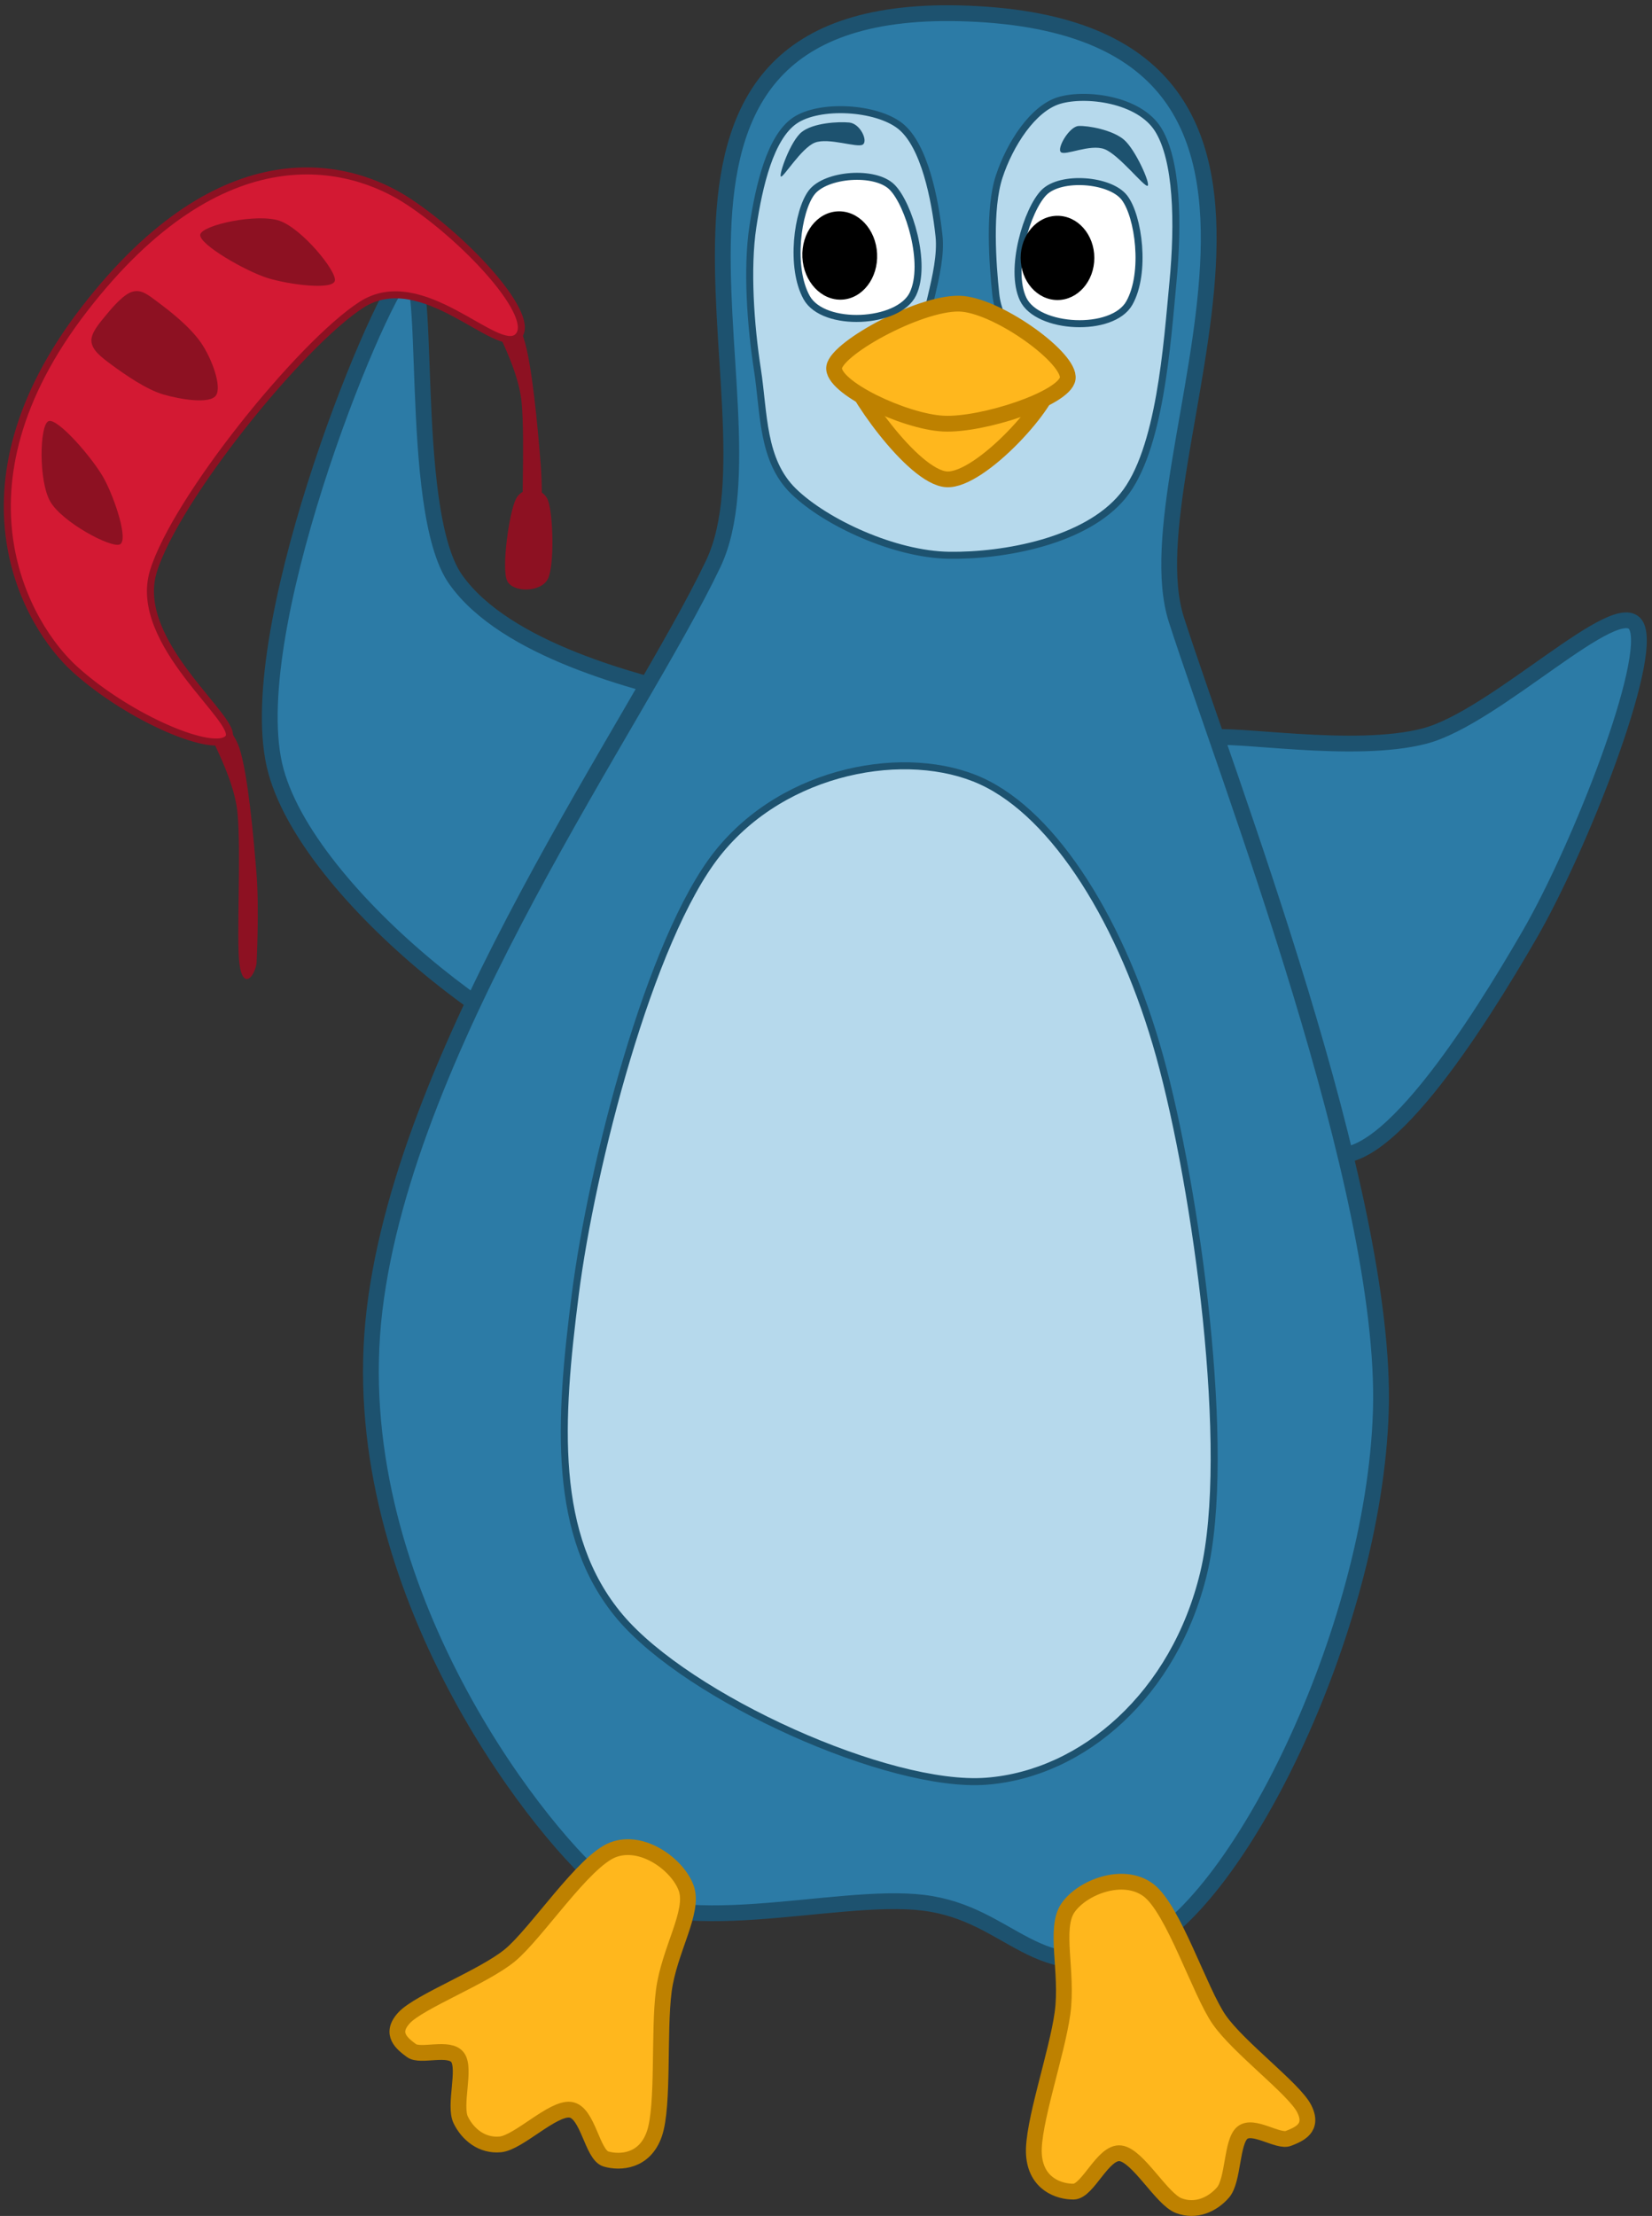 <svg xmlns="http://www.w3.org/2000/svg" xmlns:xlink="http://www.w3.org/1999/xlink" width="314" height="421"><rect width="100%" height="100%" fill="#333333" stroke="none"/><g transform="translate(-498 -256)"><path d="M631.863 388.72C619.11 385.732 594.101 379.535 584.602 366.087 575.104 352.639 580.565 301.958 574.873 308.031 569.182 314.103 543.521 377.332 550.456 402.523 557.391 427.714 602.72 461.111 616.486 459.177 630.251 457.243 637.177 404.235 631.863 388.72Z" stroke="#1D526F" stroke-width="3" stroke-miterlimit="8" fill="#2C7BA6" fill-rule="evenodd"></path><path d="M727.773 396.219C732.001 395.086 755.266 399.383 768.806 395.83 782.346 392.278 805.687 368.621 809.012 374.903 812.336 381.186 798.339 416.933 788.755 433.523 779.171 450.113 759.875 480.909 749.711 474.692 739.547 468.474 723.545 397.353 727.773 396.219Z" stroke="#1D526F" stroke-width="3" stroke-miterlimit="8" fill="#2C7BA6" fill-rule="evenodd"></path><path d="M683.878 258.669C607.801 254.378 647.868 333.099 633.563 363.121 619.258 393.142 575.294 453.835 569.19 504.877 563.085 555.919 599.156 602.638 612.475 613.947 625.794 625.257 656.624 615.428 673.519 617.5 690.414 619.573 694.915 633.784 713.845 626.382 732.775 618.981 759.165 566.162 760.46 524.062 761.755 481.961 731.418 404.155 721.614 373.779 711.81 343.403 759.955 262.959 683.878 258.669Z" stroke="#1D526F" stroke-width="3" stroke-miterlimit="8" fill="#2C7BA6" fill-rule="evenodd"></path><path d="M684.523 404.404C670.508 397.997 647.187 401.969 634.325 418.211 621.463 434.453 610.431 477.693 607.351 501.857 604.272 526.021 602.831 547.769 615.846 563.195 628.861 578.62 666.953 595.804 685.443 594.411 703.933 593.018 721.29 577.798 726.785 554.839 732.281 531.879 725.413 481.898 718.415 456.653 711.417 431.408 698.538 410.811 684.523 404.404Z" stroke="#1D526F" stroke-width="1.333" stroke-miterlimit="8" fill="#B6D9EC" fill-rule="evenodd"></path><path d="M716.252 615.077C711.461 611.529 703.72 614.544 701.004 618.447 698.287 622.35 701.033 630.688 699.952 638.494 698.871 646.3 694.168 659.635 694.519 665.283 694.869 670.93 699.309 672.408 702.055 672.379 704.801 672.349 707.664 664.662 710.994 665.105 714.324 665.549 718.794 673.798 722.036 675.04 725.279 676.282 728.433 674.862 730.449 672.556 732.464 670.25 732.056 662.917 734.13 661.202 736.203 659.487 740.936 663.035 742.893 662.267 744.85 661.498 747.801 660.345 745.873 656.59 743.945 652.835 733.458 645.058 729.748 639.736 726.038 634.414 721.043 618.625 716.252 615.077Z" stroke="#BE8100" stroke-width="3" stroke-miterlimit="8" fill="#FFB71D" fill-rule="evenodd"></path><path d="M673.635 321.859C672.664 317.85 677.229 307.813 676.481 300.832 675.732 293.851 673.712 283.627 669.144 279.973 664.577 276.319 653.752 275.716 649.076 278.908 644.401 282.101 642.279 291.254 641.093 299.129 639.906 307.005 640.661 317.789 641.956 326.162 643.25 334.534 642.783 343.474 648.861 349.363 654.939 355.251 667.993 361.353 678.423 361.495 688.852 361.637 704.353 358.834 711.437 350.214 718.522 341.593 719.817 321.372 720.932 309.772 722.047 298.172 721.723 286.394 718.127 280.611 714.53 274.829 704.388 273.587 699.354 275.077 694.319 276.567 689.931 283.414 687.917 289.551 685.903 295.688 686.658 306.118 687.27 311.9 687.881 317.683 692.413 322.082 691.585 324.246 690.758 326.41 685.299 325.282 682.307 324.884 679.315 324.487 674.606 325.867 673.635 321.859Z" stroke="#1D526F" stroke-width="1.333" stroke-miterlimit="8" fill="#B6D9EC" fill-rule="evenodd"></path><path d="M659.027 325.518C659.612 329.493 671.454 346.676 677.922 347.067 684.39 347.458 698.421 331.838 697.836 327.863 697.251 323.888 680.794 323.553 674.413 323.217 668.031 322.882 658.442 321.543 659.027 325.518Z" stroke="#BE8100" stroke-width="3" stroke-miterlimit="8" fill="#FFB71D" fill-rule="evenodd"></path><path d="M699.648 284.911C700.473 285.646 705.207 283.278 707.953 284.342 710.699 285.407 715.506 291.595 716.124 291.298 716.741 291.002 713.844 284.455 711.657 282.562 709.471 280.668 704.77 279.839 703.006 279.936 701.242 280.032 698.824 284.177 699.648 284.911Z" fill="#1D526F" fill-rule="evenodd"></path><path d="M661.964 283.486C660.876 284.123 655.48 282.092 652.89 283.1 650.3 284.108 646.84 289.874 646.424 289.536 646.009 289.197 648.233 282.779 650.399 281.07 652.565 279.36 657.294 279.069 659.42 279.278 661.546 279.487 663.053 282.849 661.964 283.486Z" fill="#1D526F" fill-rule="evenodd"></path><path d="M656.559 325.738C655.947 329.53 669.912 336.115 677.308 336.482 684.704 336.849 700.322 331.733 700.935 327.94 701.547 324.148 688.233 314.447 680.983 313.728 673.733 313.009 657.172 321.945 656.559 325.738Z" stroke="#BE8100" stroke-width="3" stroke-miterlimit="8" fill="#FFB71D" fill-rule="evenodd"></path><path d="M18.053 2.058C14.845-1.155 5.482-0.442 2.778 3.057 0.075 6.556-1.377 17.312 1.832 23.05 5.04 28.788 19.326 28.039 22.029 22.33 24.733 16.622 21.262 5.27 18.053 2.058Z" stroke="#1D526F" stroke-width="1.333" stroke-miterlimit="8" fill="#FFFFFF" fill-rule="evenodd" transform="matrix(-1 0 0 1 714.5 290.5)"></path><path d="M692 305C692 300.582 695.134 297 699 297 702.866 297 706 300.582 706 305 706 309.418 702.866 313 699 313 695.134 313 692 309.418 692 305Z" fill-rule="evenodd"></path><path d="M591 314.708C591.061 312.654 595.88 315.252 597.506 320.145 599.133 325.038 600.217 337.24 600.759 344.066 601.301 350.892 600.759 361.101 600.759 361.101 600.217 363.94 598.109 365.873 597.506 361.101 596.904 356.329 597.868 339.958 597.145 332.468 596.422 324.977 590.94 316.762 591 314.708Z" fill="#8D1122" fill-rule="evenodd"></path><path d="M537 392.708C537.061 390.654 541.88 393.252 543.506 398.145 545.133 403.038 546.217 415.24 546.759 422.066 547.301 428.892 546.759 439.101 546.759 439.101 546.217 441.94 544.109 443.873 543.506 439.101 542.904 434.329 543.868 417.958 543.145 410.468 542.422 402.977 536.94 394.762 537 392.708Z" fill="#8D1122" fill-rule="evenodd"></path><path d="M667.553 291.558C664.345 288.345 654.982 289.059 652.279 292.557 649.575 296.056 648.123 306.812 651.332 312.55 654.54 318.288 668.826 317.539 671.53 311.83 674.233 306.122 670.762 294.77 667.553 291.558Z" stroke="#1D526F" stroke-width="1.333" stroke-miterlimit="8" fill="#FFFFFF" fill-rule="evenodd"></path><path d="M0 8.391C-1.80948e-15 3.757 3.182 0 7.106 0 11.031-2.13667e-15 14.213 3.757 14.213 8.391 14.213 13.026 11.031 16.783 7.106 16.783 3.182 16.783-2.71422e-15 13.026 0 8.391Z" fill-rule="evenodd" transform="matrix(-0.999 0.049 0.049 0.999 664.301 295.809)"></path><path d="M527.157 364.532C531.375 350.812 555.173 321.317 566.715 313.894 578.257 306.47 592.517 323.652 596.409 319.989 600.3 316.327 586.864 301.697 575.658 294.307 564.451 286.916 540.403 280.606 514.014 314.761 487.626 348.917 503.246 375.024 512.227 383.144 522.715 392.625 538.918 399.314 541.407 396.212 543.895 393.11 522.939 378.252 527.157 364.532Z" stroke="#8D1122" stroke-width="1.333" stroke-miterlimit="8" fill="#D31933" fill-rule="evenodd"></path><path d="M507.218 336.015C505.509 336.731 505.303 347.399 507.561 351.303 509.819 355.207 519.056 360.155 520.765 359.438 522.474 358.722 519.855 350.808 517.814 347.007 515.773 343.205 508.927 335.299 507.218 336.015Z" fill="#8D1122" fill-rule="evenodd"></path><path d="M12.156 0.077C10.517-0.788 2.148 5.831 0.568 10.055-1.012 14.278 1.036 24.555 2.675 25.42 4.314 26.285 8.762 19.234 10.4 15.243 12.039 11.252 13.795 0.942 12.156 0.077Z" fill="#8D1122" fill-rule="evenodd" transform="matrix(-0.635 0.772 0.772 0.635 543.723 291.123)"></path><path d="M523.281 311.393C521.62 311.777 519.512 314.226 518.195 315.817 516.879 317.408 515.186 319.338 515.383 320.94 515.58 322.542 517.097 323.76 519.375 325.428 521.654 327.095 525.775 329.993 529.052 330.946 532.33 331.899 537.856 332.798 539.039 331.147 540.221 329.495 538.285 324.085 536.147 321.037 534.008 317.989 530.305 315.123 528.161 313.516 526.016 311.908 524.941 311.01 523.281 311.393Z" fill="#8D1122" fill-rule="evenodd"></path><path d="M596.058 350.818C597.347 348.258 601.121 348.476 602.134 351.005 603.147 353.535 603.423 363.433 602.134 365.993 600.845 368.554 595.537 368.648 594.401 366.368 593.266 364.089 594.77 353.378 596.058 350.818Z" fill="#8D1122" fill-rule="evenodd"></path><path d="M21.906 1.569C17.081-1.962 9.285 1.039 6.549 4.922 3.814 8.805 6.579 17.101 5.49 24.868 4.402 32.634-0.334 45.901 0.019 51.52 0.372 57.139 4.843 58.61 7.609 58.58 10.374 58.551 13.257 50.902 16.61 51.344 19.964 51.785 24.465 59.992 27.73 61.228 30.996 62.464 34.173 61.051 36.203 58.757 38.232 56.462 37.821 49.167 39.909 47.46 41.998 45.754 46.764 49.284 48.735 48.52 50.706 47.755 53.677 46.607 51.735 42.871 49.794 39.135 39.233 31.398 35.497 26.103 31.761 20.808 26.73 5.099 21.906 1.569Z" stroke="#BE8100" stroke-width="3" stroke-miterlimit="8" fill="#FFB71D" fill-rule="evenodd" transform="matrix(-0.964 -0.265 -0.265 0.964 636.052 611.731)"></path></g></svg>